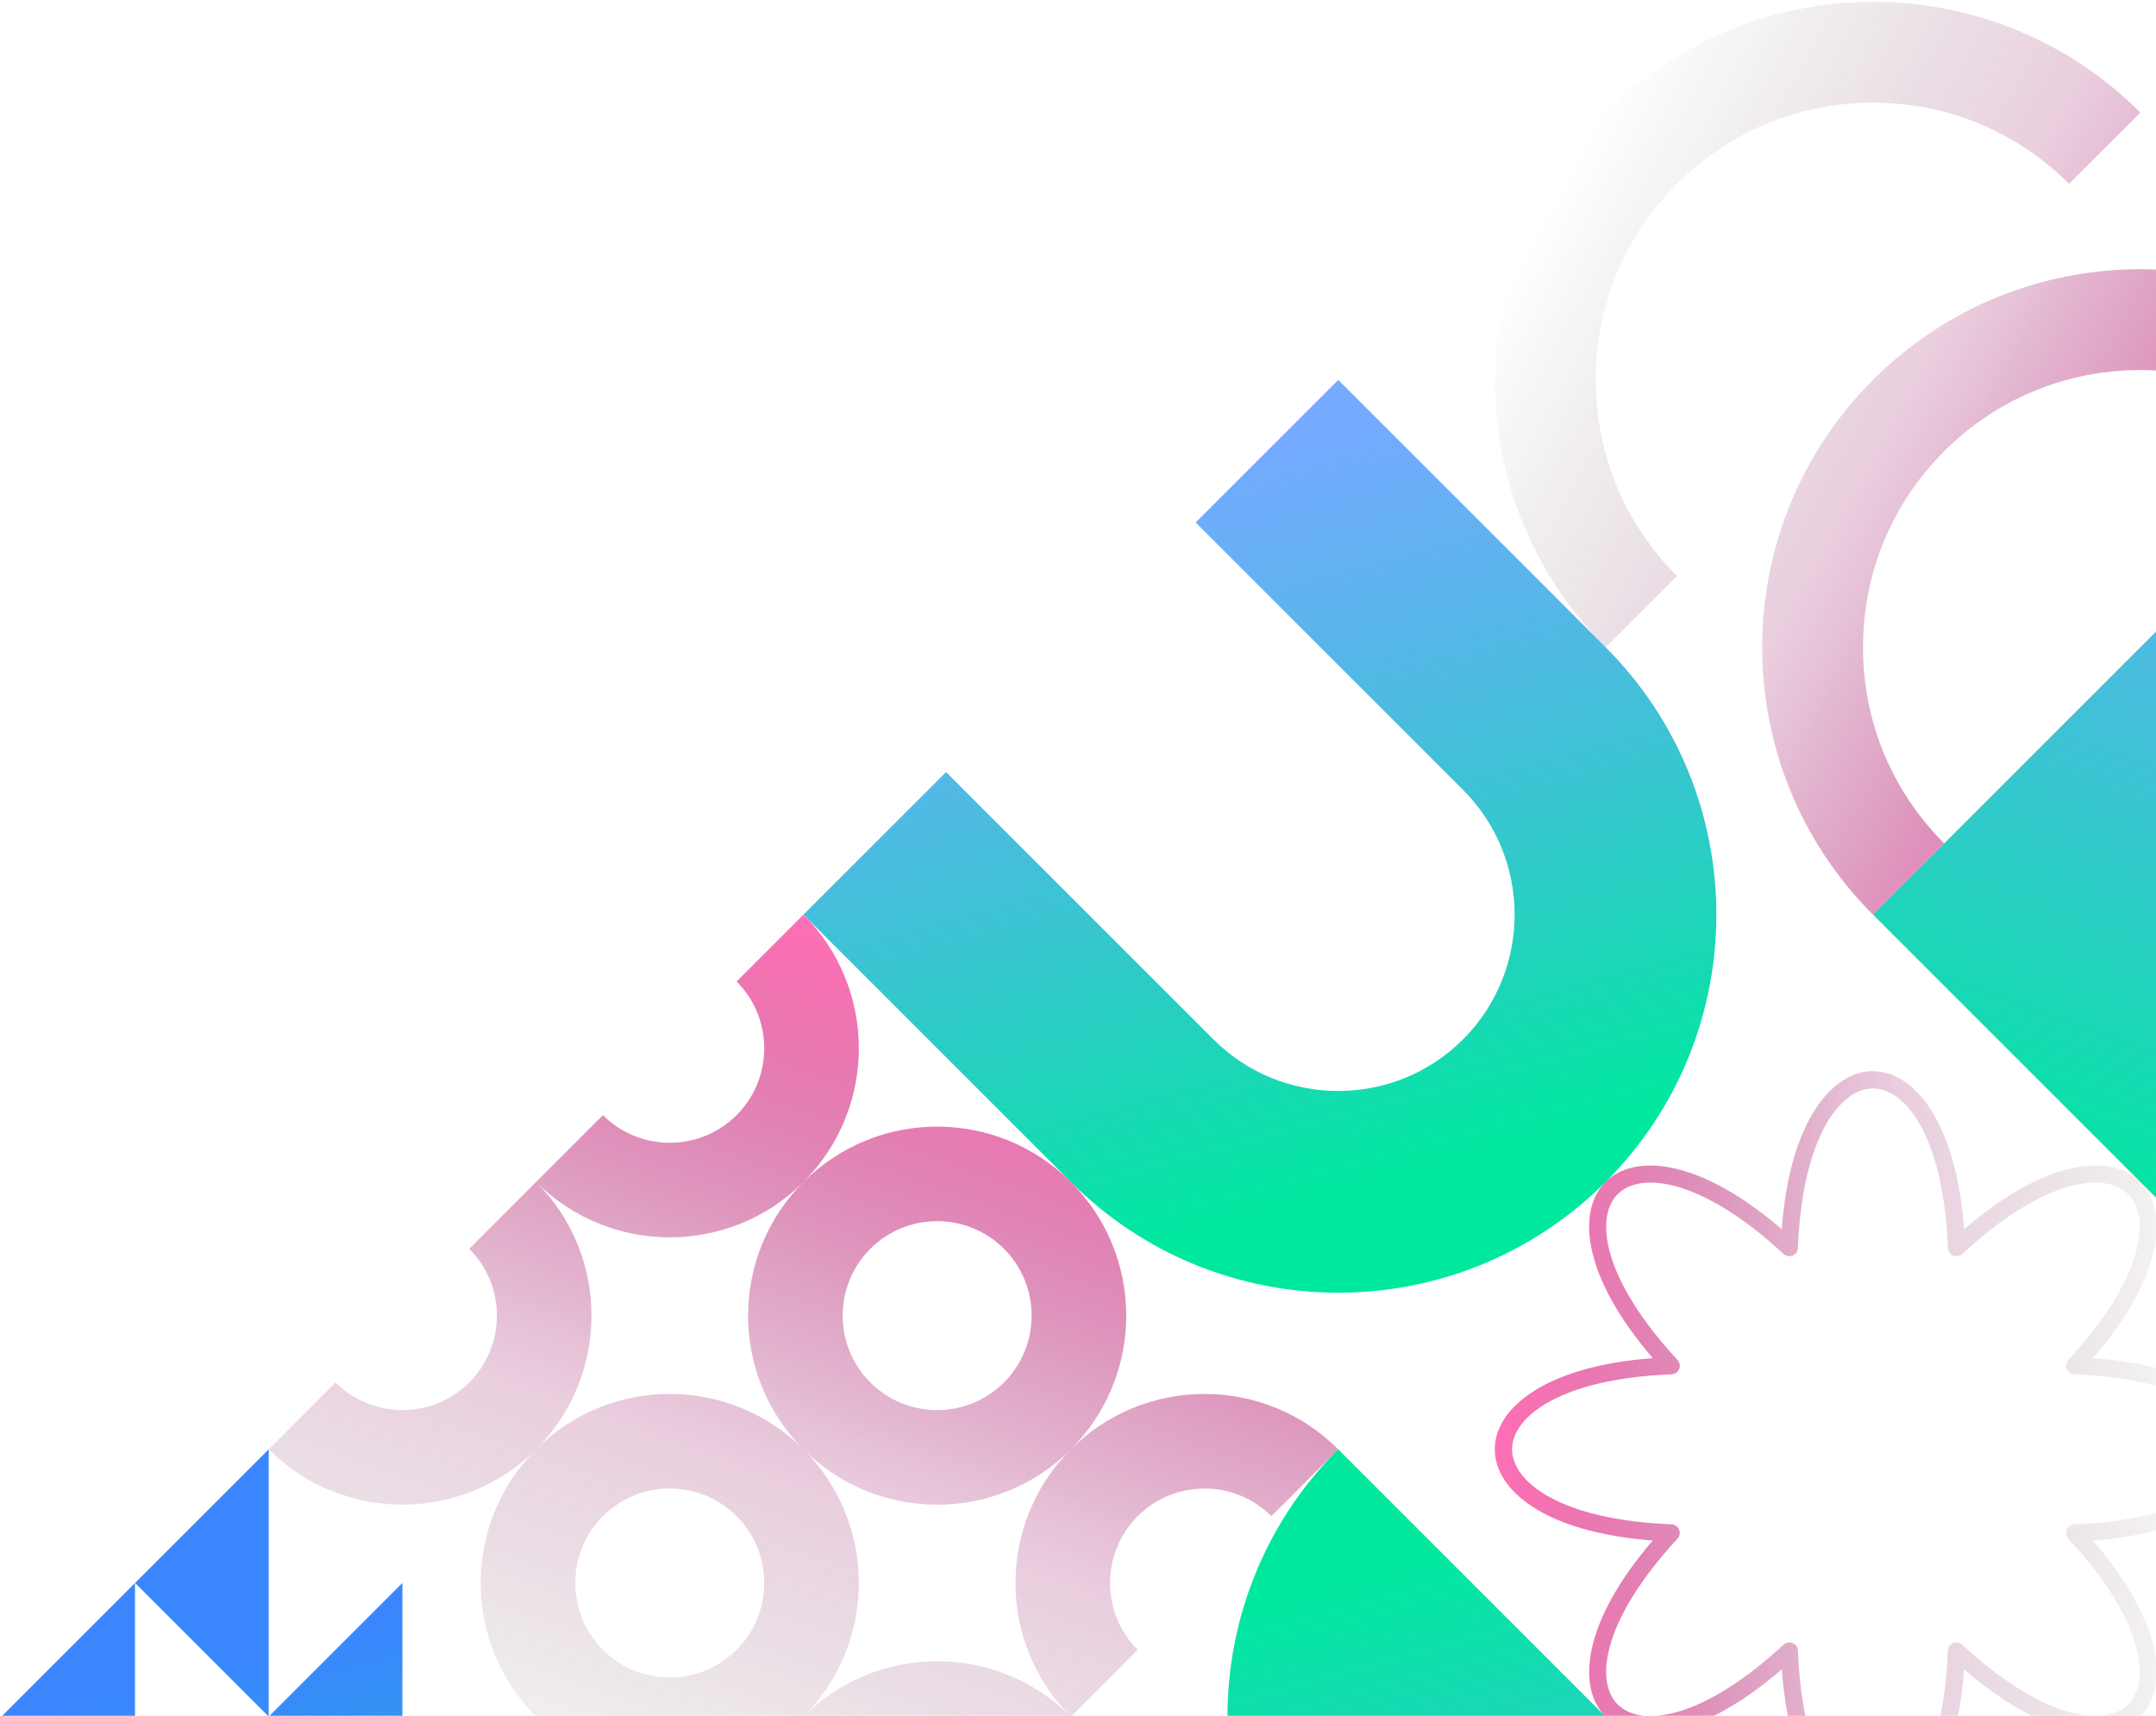 <?xml version="1.0" encoding="UTF-8"?>
<svg id="Layer_2" data-name="Layer 2" xmlns="http://www.w3.org/2000/svg" xmlns:xlink="http://www.w3.org/1999/xlink" viewBox="0 0 470.48 374.45">
  <defs>
    <style>
      .cls-1 {
        fill: url(#linear-gradient-2);
      }

      .cls-2 {
        fill: none;
      }

      .cls-3 {
        fill: url(#linear-gradient-4);
      }

      .cls-4 {
        fill: url(#linear-gradient-3);
      }

      .cls-5 {
        fill: url(#linear-gradient-5);
      }

      .cls-6 {
        fill: url(#linear-gradient-8);
      }

      .cls-7 {
        fill: url(#linear-gradient-7);
      }

      .cls-8 {
        fill: url(#linear-gradient-6);
      }

      .cls-9 {
        fill: url(#linear-gradient);
      }

      .cls-10 {
        clip-path: url(#clippath);
      }
    </style>
    <clipPath id="clippath">
      <rect class="cls-2" x="-41.76" width="512.93" height="374.67"/>
    </clipPath>
    <linearGradient id="linear-gradient" x1="-7496.04" y1="-13364.66" x2="-7608.75" y2="-13169.43" gradientTransform="translate(-14672.89 -3605.2) rotate(135)" gradientUnits="userSpaceOnUse">
      <stop offset=".12" stop-color="#00e89e"/>
      <stop offset=".81" stop-color="#3a86ff"/>
    </linearGradient>
    <linearGradient id="linear-gradient-2" x1="565.6" y1="135.57" x2="619.6" y2="318.7" gradientTransform="translate(-162.2 357.44) rotate(-45)" gradientUnits="userSpaceOnUse">
      <stop offset="0" stop-color="#010101" stop-opacity="0"/>
      <stop offset=".46" stop-color="#970d5e" stop-opacity=".2"/>
      <stop offset=".52" stop-color="#9f1465" stop-opacity=".26"/>
      <stop offset=".65" stop-color="#b52977" stop-opacity=".43"/>
      <stop offset=".82" stop-color="#d84a94" stop-opacity=".71"/>
      <stop offset="1" stop-color="#ff6fb5"/>
    </linearGradient>
    <linearGradient id="linear-gradient-3" x1="-7845.9" y1="-13208.09" x2="-7748.28" y2="-13377.18" gradientTransform="translate(15186.23 4074.87) rotate(-45)" gradientUnits="userSpaceOnUse">
      <stop offset=".12" stop-color="#00e89e"/>
      <stop offset=".95" stop-color="#3a86ff" stop-opacity=".7"/>
    </linearGradient>
    <linearGradient id="linear-gradient-4" x1="-7626.97" y1="-13318.54" x2="-7825.74" y2="-13225.86" gradientTransform="translate(-14672.89 -3605.2) rotate(135)" xlink:href="#linear-gradient-2"/>
    <linearGradient id="linear-gradient-5" x1="-7801.44" y1="-13644.2" x2="-7981.33" y2="-13560.32" gradientTransform="translate(-14672.89 -3605.2) rotate(135)" xlink:href="#linear-gradient-2"/>
    <linearGradient id="linear-gradient-6" x1="1255.87" y1="-13457.49" x2="1057.1" y2="-13364.81" gradientTransform="translate(-8139.95 -10101.27) rotate(135)" gradientUnits="userSpaceOnUse">
      <stop offset=".12" stop-color="#00e89e"/>
      <stop offset="1" stop-color="#3a86ff" stop-opacity=".7"/>
    </linearGradient>
    <linearGradient id="linear-gradient-7" x1="324.12" y1="276.99" x2="211.4" y2="472.22" gradientTransform="translate(-162.2 357.44) rotate(-45)" xlink:href="#linear-gradient-6"/>
    <linearGradient id="linear-gradient-8" x1="491.14" y1="432.96" x2="374.44" y2="316.26" xlink:href="#linear-gradient-2"/>
  </defs>
  <g class="cls-10">
    <path class="cls-9" d="M58.64,549.69l-29.17-29.17,29.17-29.17v58.35ZM87.81,462.17l-29.17,29.17,29.17,29.17v-58.35ZM116.98,432.99l-29.17,29.17,29.17,29.17v-58.35ZM29.46,462.17L.29,491.34l29.17,29.17v-58.35ZM58.64,432.99l-29.17,29.17,29.17,29.17v-58.35ZM87.81,403.82l-29.17,29.17,29.17,29.17v-58.35ZM.29,432.99l-29.17,29.17L.29,491.34v-58.35ZM29.46,403.82L.29,432.99l29.17,29.17v-58.35ZM58.64,374.65l-29.17,29.17,29.17,29.17v-58.35ZM146.16,403.82l-29.17,29.17,29.17,29.17v-58.35ZM116.98,374.65l-29.17,29.17,29.17,29.17v-58.35ZM87.81,345.47l-29.17,29.17,29.17,29.17v-58.35ZM-28.88,403.82l-29.17,29.17,29.17,29.17v-58.35ZM.29,374.65l-29.17,29.17L.29,432.99v-58.35ZM29.46,345.47L.29,374.65l29.17,29.17v-58.35ZM58.64,316.3l-29.17,29.17,29.17,29.17v-58.35Z"/>
    <path class="cls-1" d="M424.27,184.05l-15.56,15.56c-32.22-32.22-32.22-84.47,0-116.69,32.22-32.22,84.47-32.22,116.69,0l-15.56,15.56c-11.43-11.43-26.62-17.72-42.79-17.72-16.16,0-31.36,6.29-42.79,17.72s-17.72,26.62-17.72,42.79c0,16.16,6.29,31.36,17.72,42.79ZM348.21,82.92c0-16.16,6.29-31.36,17.72-42.79,11.43-11.43,26.62-17.72,42.79-17.72,16.16,0,31.36,6.29,42.79,17.72l15.56-15.56c-32.22-32.22-84.47-32.22-116.69,0-32.22,32.22-32.22,84.47,0,116.69l15.56-15.56c-11.43-11.43-17.72-26.62-17.72-42.79Z"/>
    <path class="cls-4" d="M350.37,257.96c-32.22,32.22-84.47,32.22-116.69,0l-58.35-58.35,31.12-31.12,58.35,58.35c15.01,15.01,39.44,15.01,54.46,0,15.01-15.01,15.01-39.44,0-54.46l-58.35-58.35,31.12-31.12,58.35,58.35c32.22,32.22,32.22,84.47,0,116.69Z"/>
    <path class="cls-3" d="M131.57,243.37c8.04,8.04,21.13,8.04,29.17,0s8.04-21.13,0-29.17l14.59-14.59c16.11,16.11,16.11,42.23,0,58.35-16.11,16.11-42.23,16.11-58.35,0l14.59-14.59ZM58.64,316.3c16.11,16.11,42.23,16.11,58.35,0,16.11-16.11,16.11-42.23,0-58.35l-14.59,14.59c8.04,8.04,8.04,21.13,0,29.17s-21.13,8.04-29.17,0l-14.59,14.59ZM189.92,272.54c-8.04,8.04-8.04,21.13,0,29.17s21.13,8.04,29.17,0,8.04-21.13,0-29.17-21.13-8.04-29.17,0M175.33,257.96c16.11-16.11,42.23-16.11,58.35,0s16.11,42.23,0,58.35c-16.11,16.11-42.23,16.11-58.35,0-16.11-16.11-16.11-42.23,0-58.35h0ZM131.57,330.89c-8.04,8.04-8.04,21.13,0,29.17s21.13,8.04,29.17,0,8.04-21.13,0-29.17-21.13-8.04-29.17,0M116.98,316.3c16.11-16.11,42.23-16.11,58.35,0,16.11,16.11,16.11,42.23,0,58.35s-42.23,16.11-58.35,0c-16.11-16.11-16.11-42.23,0-58.35h0ZM233.68,374.65l14.59-14.59c-8.04-8.04-8.04-21.13,0-29.17s21.13-8.04,29.17,0l14.59-14.59c-16.11-16.11-42.23-16.11-58.35,0-16.11,16.11-16.11,42.23,0,58.35ZM175.33,432.99l14.59-14.59c-8.04-8.04-8.04-21.13,0-29.17,8.04-8.04,21.13-8.04,29.17,0l14.59-14.59c-16.11-16.11-42.23-16.11-58.35,0s-16.11,42.23,0,58.35Z"/>
    <path class="cls-5" d="M628.98,432.99c0,17.49-14.18,31.68-31.68,31.68h-40.22s0,40.22,0,40.22c0,17.49-14.18,31.68-31.68,31.68-17.49,0-31.68-14.18-31.68-31.68v-40.22s-40.22,0-40.22,0c-17.49,0-31.68-14.18-31.68-31.68,0-8.75,3.55-16.67,9.28-22.4s13.65-9.28,22.4-9.28h40.22s0-40.22,0-40.22c0-8.75,3.55-16.67,9.28-22.4s13.65-9.28,22.4-9.28c17.49,0,31.68,14.18,31.68,31.68v40.22s40.22,0,40.22,0c17.49,0,31.68,14.18,31.68,31.68Z"/>
    <path class="cls-8" d="M408.72,199.61l116.69,116.69,116.69-116.69-116.69-116.69-116.69,116.69ZM486.64,238.37c-21.41-21.41-21.41-56.12,0-77.53,21.41-21.41,56.12-21.41,77.53,0,21.41,21.41,21.41,56.12,0,77.53-21.41,21.41-56.12,21.41-77.53,0Z"/>
    <path class="cls-7" d="M292.02,432.99c-32.22-32.22-32.22-84.47,0-116.69l116.69,116.69c-32.22,32.22-84.47,32.22-116.69,0ZM175.33,432.99l116.69,116.69c32.22-32.22,32.22-84.47,0-116.69s-84.47-32.22-116.69,0Z"/>
    <path class="cls-6" d="M428.61,364.34c-1.13,15.12-5.3,24.95-10.46,30.11-2.95,2.95-6.23,4.37-9.44,4.37-8.82,0-18.11-10.7-19.9-34.48-18.07,15.55-32.22,16.55-38.45,10.31-6.23-6.23-5.24-20.37,10.31-38.45-23.78-1.78-34.48-11.08-34.48-19.9,0-8.82,10.7-18.12,34.48-19.9-15.55-18.07-16.55-32.22-10.31-38.45,6.23-6.23,20.38-5.24,38.45,10.31,1.78-23.78,11.08-34.48,19.9-34.48,8.82,0,18.11,10.7,19.9,34.48,18.07-15.55,32.21-16.55,38.45-10.31,6.23,6.23,5.24,20.38-10.31,38.45,23.78,1.78,34.48,11.08,34.48,19.9,0,8.82-10.7,18.11-34.48,19.9,15.55,18.07,16.55,32.22,10.31,38.45s-20.37,5.24-38.45-10.31ZM452.67,332.66c23.91-.9,34.79-9.11,34.79-16.36,0-7.24-10.89-15.45-34.79-16.36-.73-.03-1.39-.48-1.67-1.16-.28-.68-.14-1.46.36-2,16.26-17.54,18.16-31.05,13.04-36.17s-18.63-3.23-36.17,13.04c-.54.5-1.32.64-2,.36-.68-.28-1.13-.93-1.16-1.67-.9-23.91-9.11-34.79-16.36-34.79-7.24,0-15.45,10.89-16.36,34.79-.03.73-.48,1.39-1.16,1.67-.68.28-1.46.14-2-.36-17.54-16.26-31.05-18.16-36.17-13.04s-3.23,18.63,13.04,36.17c.5.54.64,1.32.36,2-.28.68-.93,1.13-1.67,1.16-23.91.91-34.79,9.11-34.79,16.36,0,7.24,10.89,15.45,34.79,16.36.73.03,1.39.48,1.67,1.16.28.68.14,1.46-.36,2-16.26,17.54-18.16,31.05-13.04,36.17,5.12,5.12,18.63,3.23,36.17-13.04.54-.5,1.32-.64,2-.36.68.28,1.13.93,1.16,1.67.9,23.91,9.11,34.79,16.36,34.79,7.24,0,15.45-10.89,16.36-34.79.03-.74.48-1.39,1.16-1.67.68-.28,1.46-.14,2,.36,17.54,16.26,31.05,18.16,36.17,13.04s3.23-18.63-13.04-36.17c-.5-.54-.64-1.32-.36-2,.1-.23.24-.44.41-.61.33-.33.78-.53,1.26-.55Z"/>
  </g>
</svg>